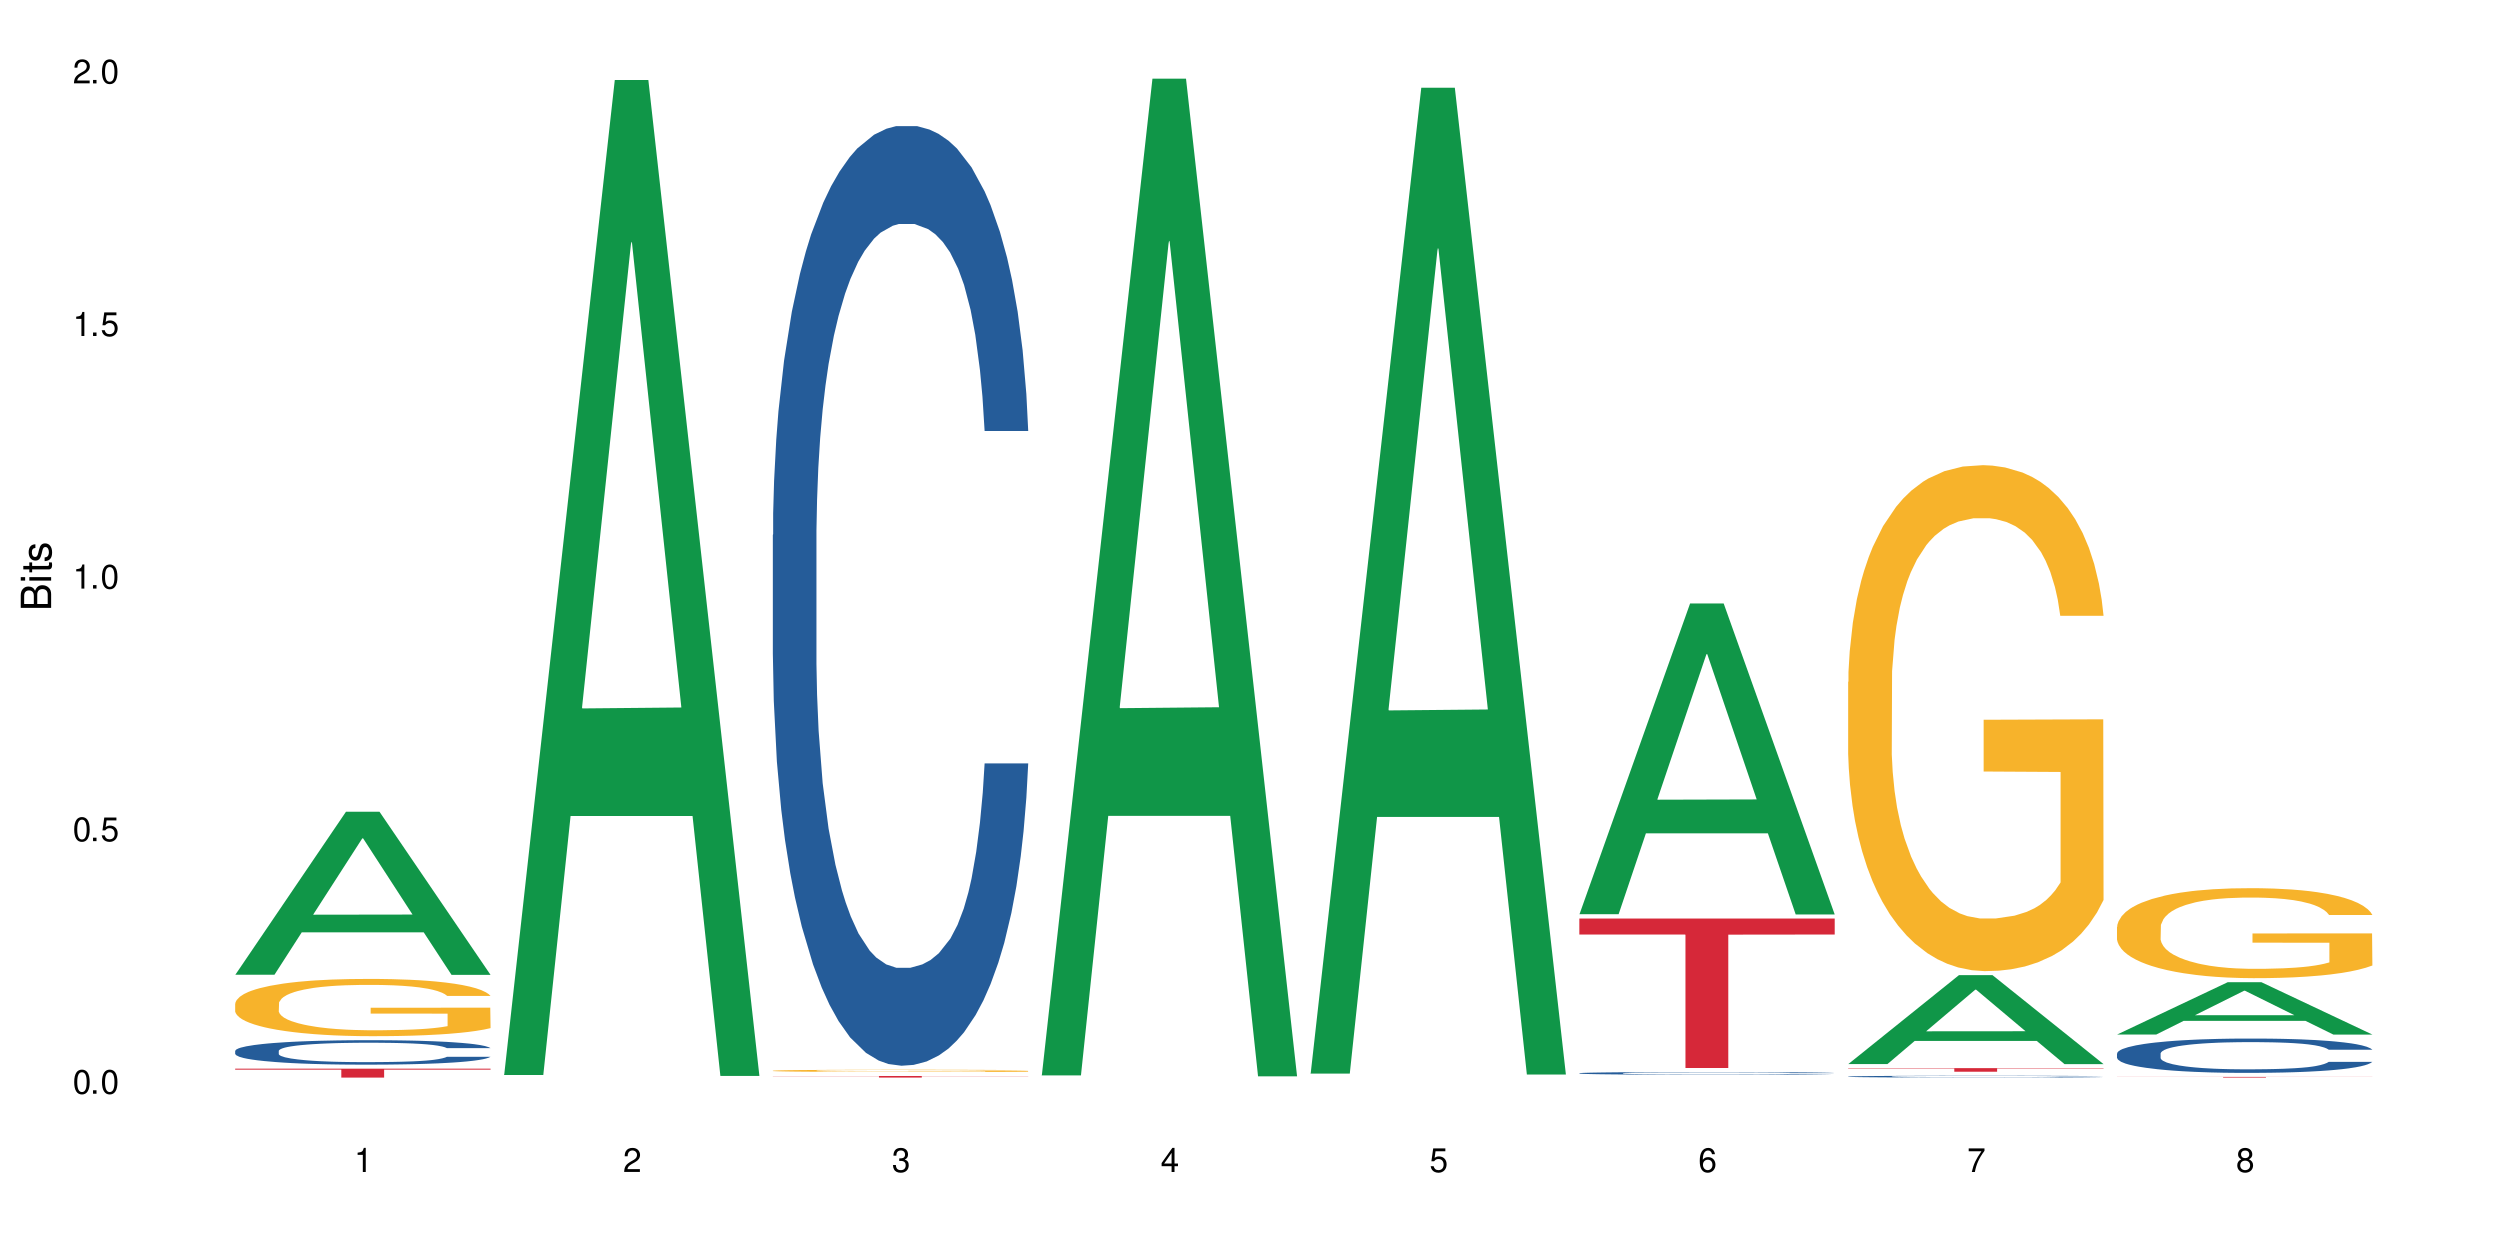 <?xml version="1.0" encoding="UTF-8"?>
<svg xmlns="http://www.w3.org/2000/svg" xmlns:xlink="http://www.w3.org/1999/xlink" width="720" height="360" viewBox="0 0 720 360">
<defs>
<g>
<g id="glyph-0-0">
</g>
<g id="glyph-0-1">
<path d="M 2.641 -6.938 C 2 -6.938 1.422 -6.656 1.078 -6.172 C 0.641 -5.562 0.406 -4.641 0.406 -3.359 C 0.406 -1.016 1.188 0.219 2.641 0.219 C 4.078 0.219 4.859 -1.016 4.859 -3.297 C 4.859 -4.641 4.656 -5.547 4.203 -6.172 C 3.844 -6.656 3.281 -6.938 2.641 -6.938 Z M 2.641 -6.188 C 3.547 -6.188 4 -5.25 4 -3.375 C 4 -1.406 3.562 -0.484 2.625 -0.484 C 1.734 -0.484 1.281 -1.438 1.281 -3.344 C 1.281 -5.25 1.734 -6.188 2.641 -6.188 Z M 2.641 -6.188 "/>
</g>
<g id="glyph-0-2">
<path d="M 1.828 -1 L 0.828 -1 L 0.828 0 L 1.828 0 Z M 1.828 -1 "/>
</g>
<g id="glyph-0-3">
<path d="M 4.562 -6.797 L 1.062 -6.797 L 0.547 -3.094 L 1.328 -3.094 C 1.719 -3.562 2.047 -3.734 2.578 -3.734 C 3.484 -3.734 4.062 -3.109 4.062 -2.094 C 4.062 -1.125 3.484 -0.531 2.578 -0.531 C 1.828 -0.531 1.375 -0.906 1.188 -1.672 L 0.328 -1.672 C 0.453 -1.109 0.547 -0.844 0.75 -0.594 C 1.125 -0.078 1.828 0.219 2.594 0.219 C 3.969 0.219 4.922 -0.781 4.922 -2.219 C 4.922 -3.562 4.031 -4.484 2.719 -4.484 C 2.25 -4.484 1.859 -4.359 1.469 -4.062 L 1.734 -5.969 L 4.562 -5.969 Z M 4.562 -6.797 "/>
</g>
<g id="glyph-0-4">
<path d="M 2.484 -4.938 L 2.484 0 L 3.328 0 L 3.328 -6.938 L 2.766 -6.938 C 2.469 -5.875 2.281 -5.734 0.984 -5.562 L 0.984 -4.938 Z M 2.484 -4.938 "/>
</g>
<g id="glyph-0-5">
<path d="M 4.859 -0.828 L 1.281 -0.828 C 1.359 -1.406 1.672 -1.781 2.5 -2.281 L 3.469 -2.828 C 4.406 -3.344 4.906 -4.062 4.906 -4.906 C 4.906 -5.484 4.672 -6.031 4.266 -6.406 C 3.859 -6.766 3.375 -6.938 2.719 -6.938 C 1.859 -6.938 1.219 -6.625 0.844 -6.031 C 0.609 -5.672 0.5 -5.234 0.484 -4.531 L 1.328 -4.531 C 1.359 -5.016 1.406 -5.281 1.531 -5.516 C 1.75 -5.938 2.188 -6.203 2.703 -6.203 C 3.469 -6.203 4.031 -5.641 4.031 -4.891 C 4.031 -4.344 3.719 -3.859 3.125 -3.516 L 2.234 -3 C 0.812 -2.172 0.406 -1.531 0.328 -0.016 L 4.859 -0.016 Z M 4.859 -0.828 "/>
</g>
<g id="glyph-0-6">
<path d="M 2.125 -3.188 L 2.578 -3.188 C 3.5 -3.188 3.984 -2.766 3.984 -1.922 C 3.984 -1.062 3.469 -0.531 2.594 -0.531 C 1.656 -0.531 1.203 -1 1.156 -2.016 L 0.312 -2.016 C 0.344 -1.453 0.438 -1.094 0.609 -0.781 C 0.953 -0.109 1.625 0.219 2.547 0.219 C 3.953 0.219 4.859 -0.625 4.859 -1.938 C 4.859 -2.828 4.516 -3.297 3.703 -3.594 C 4.344 -3.844 4.656 -4.328 4.656 -5.031 C 4.656 -6.219 3.875 -6.938 2.578 -6.938 C 1.203 -6.938 0.484 -6.172 0.453 -4.703 L 1.297 -4.703 C 1.312 -5.125 1.344 -5.359 1.453 -5.578 C 1.641 -5.969 2.062 -6.203 2.594 -6.203 C 3.344 -6.203 3.797 -5.75 3.797 -5 C 3.797 -4.516 3.609 -4.219 3.25 -4.047 C 3.016 -3.953 2.703 -3.922 2.125 -3.906 Z M 2.125 -3.188 "/>
</g>
<g id="glyph-0-7">
<path d="M 3.141 -1.672 L 3.141 0 L 3.984 0 L 3.984 -1.672 L 4.984 -1.672 L 4.984 -2.438 L 3.984 -2.438 L 3.984 -6.938 L 3.359 -6.938 L 0.266 -2.578 L 0.266 -1.672 Z M 3.141 -2.438 L 1 -2.438 L 3.141 -5.5 Z M 3.141 -2.438 "/>
</g>
<g id="glyph-0-8">
<path d="M 4.781 -5.125 C 4.609 -6.266 3.891 -6.938 2.844 -6.938 C 2.094 -6.938 1.422 -6.578 1.031 -5.953 C 0.594 -5.266 0.406 -4.422 0.406 -3.172 C 0.406 -2 0.578 -1.25 0.984 -0.641 C 1.359 -0.078 1.953 0.219 2.703 0.219 C 3.984 0.219 4.922 -0.75 4.922 -2.094 C 4.922 -3.375 4.062 -4.281 2.844 -4.281 C 2.172 -4.281 1.641 -4.031 1.281 -3.516 C 1.281 -5.234 1.828 -6.188 2.797 -6.188 C 3.391 -6.188 3.797 -5.797 3.938 -5.125 Z M 2.734 -3.531 C 3.547 -3.531 4.062 -2.953 4.062 -2.031 C 4.062 -1.156 3.484 -0.531 2.703 -0.531 C 1.922 -0.531 1.328 -1.188 1.328 -2.078 C 1.328 -2.938 1.906 -3.531 2.734 -3.531 Z M 2.734 -3.531 "/>
</g>
<g id="glyph-0-9">
<path d="M 4.984 -6.797 L 0.438 -6.797 L 0.438 -5.969 L 4.109 -5.969 C 2.5 -3.656 1.828 -2.234 1.328 0 L 2.219 0 C 2.594 -2.172 3.453 -4.047 4.984 -6.094 Z M 4.984 -6.797 "/>
</g>
<g id="glyph-0-10">
<path d="M 3.75 -3.656 C 4.469 -4.094 4.688 -4.438 4.688 -5.078 C 4.688 -6.172 3.844 -6.938 2.641 -6.938 C 1.438 -6.938 0.594 -6.172 0.594 -5.094 C 0.594 -4.438 0.812 -4.094 1.516 -3.656 C 0.734 -3.266 0.359 -2.703 0.359 -1.922 C 0.359 -0.656 1.281 0.219 2.641 0.219 C 3.984 0.219 4.922 -0.656 4.922 -1.922 C 4.922 -2.703 4.531 -3.266 3.75 -3.656 Z M 2.641 -6.188 C 3.359 -6.188 3.812 -5.75 3.812 -5.062 C 3.812 -4.406 3.344 -3.984 2.641 -3.984 C 1.922 -3.984 1.453 -4.406 1.453 -5.078 C 1.453 -5.75 1.922 -6.188 2.641 -6.188 Z M 2.641 -3.266 C 3.484 -3.266 4.062 -2.719 4.062 -1.906 C 4.062 -1.078 3.484 -0.531 2.625 -0.531 C 1.797 -0.531 1.219 -1.094 1.219 -1.906 C 1.219 -2.719 1.781 -3.266 2.641 -3.266 Z M 2.641 -3.266 "/>
</g>
<g id="glyph-1-0">
</g>
<g id="glyph-1-1">
<path d="M 0 -0.953 L 0 -4.891 C 0 -5.719 -0.234 -6.344 -0.734 -6.797 C -1.188 -7.234 -1.812 -7.469 -2.5 -7.469 C -3.547 -7.469 -4.188 -7 -4.625 -5.875 C -4.984 -6.688 -5.625 -7.094 -6.531 -7.094 C -7.172 -7.094 -7.734 -6.859 -8.141 -6.391 C -8.562 -5.922 -8.75 -5.344 -8.75 -4.5 L -8.75 -0.953 Z M -4.984 -2.062 L -7.766 -2.062 L -7.766 -4.219 C -7.766 -4.844 -7.688 -5.203 -7.453 -5.5 C -7.219 -5.812 -6.859 -5.969 -6.375 -5.969 C -5.891 -5.969 -5.531 -5.812 -5.297 -5.5 C -5.062 -5.203 -4.984 -4.844 -4.984 -4.219 Z M -0.984 -2.062 L -4 -2.062 L -4 -4.781 C -4 -5.766 -3.438 -6.359 -2.484 -6.359 C -1.547 -6.359 -0.984 -5.766 -0.984 -4.781 Z M -0.984 -2.062 "/>
</g>
<g id="glyph-1-2">
<path d="M -6.281 -1.797 L -6.281 -0.797 L 0 -0.797 L 0 -1.797 Z M -8.75 -1.797 L -8.75 -0.797 L -7.484 -0.797 L -7.484 -1.797 Z M -8.75 -1.797 "/>
</g>
<g id="glyph-1-3">
<path d="M -6.281 -3.047 L -6.281 -2.016 L -8.016 -2.016 L -8.016 -1.016 L -6.281 -1.016 L -6.281 -0.172 L -5.469 -0.172 L -5.469 -1.016 L -0.719 -1.016 C -0.078 -1.016 0.281 -1.453 0.281 -2.234 C 0.281 -2.5 0.25 -2.719 0.188 -3.047 L -0.641 -3.047 C -0.609 -2.906 -0.594 -2.766 -0.594 -2.562 C -0.594 -2.141 -0.719 -2.016 -1.156 -2.016 L -5.469 -2.016 L -5.469 -3.047 Z M -6.281 -3.047 "/>
</g>
<g id="glyph-1-4">
<path d="M -4.531 -5.25 C -5.766 -5.25 -6.469 -4.422 -6.469 -2.969 C -6.469 -1.516 -5.719 -0.562 -4.547 -0.562 C -3.562 -0.562 -3.094 -1.062 -2.734 -2.562 L -2.516 -3.484 C -2.344 -4.188 -2.094 -4.469 -1.641 -4.469 C -1.047 -4.469 -0.641 -3.875 -0.641 -3 C -0.641 -2.453 -0.797 -2 -1.062 -1.75 C -1.25 -1.594 -1.422 -1.531 -1.875 -1.469 L -1.875 -0.406 C -0.422 -0.453 0.281 -1.266 0.281 -2.922 C 0.281 -4.5 -0.5 -5.516 -1.719 -5.516 C -2.656 -5.516 -3.172 -4.984 -3.469 -3.734 L -3.703 -2.766 C -3.891 -1.953 -4.156 -1.609 -4.594 -1.609 C -5.188 -1.609 -5.547 -2.125 -5.547 -2.938 C -5.547 -3.75 -5.203 -4.172 -4.531 -4.203 Z M -4.531 -5.25 "/>
</g>
</g>
</defs>
<rect x="-72" y="-36" width="864" height="432" fill="rgb(100%, 100%, 100%)" fill-opacity="1"/>
<path fill-rule="nonzero" fill="rgb(6.275%, 58.824%, 28.235%)" fill-opacity="1" d="M 67.73 280.727 L 67.809 280.684 L 99.637 233.789 L 109.301 233.789 L 141.281 280.77 L 130.047 280.77 L 122.031 268.508 L 86.906 268.508 L 79.047 280.727 L 67.73 280.727 L 90.285 263.434 L 118.809 263.391 L 104.586 241.465 L 104.43 241.422 L 104.27 241.555 L 90.207 263.391 L 90.285 263.434 Z M 67.73 280.727 "/>
<path fill-rule="nonzero" fill="rgb(14.51%, 36.078%, 60%)" fill-opacity="1" d="M 67.73 302.645 L 67.82 302.637 L 67.82 302.484 L 68.09 302.238 L 68.719 301.93 L 69.344 301.715 L 70.961 301.336 L 73.203 300.969 L 75.535 300.688 L 77.238 300.52 L 78.766 300.391 L 82.262 300.152 L 84.504 300.031 L 86.926 299.918 L 89.887 299.809 L 92.039 299.746 L 96.883 299.645 L 100.469 299.598 L 103.25 299.578 L 109.262 299.578 L 112.848 299.605 L 115.449 299.637 L 118.32 299.688 L 120.742 299.746 L 124.957 299.887 L 128.727 300.066 L 130.43 300.172 L 133.121 300.371 L 135.184 300.562 L 136.617 300.73 L 138.234 300.969 L 139.668 301.258 L 140.746 301.59 L 141.281 301.863 L 128.727 301.863 L 128.098 301.605 L 127.379 301.406 L 126.035 301.145 L 124.688 300.957 L 122.805 300.77 L 121.102 300.648 L 118.77 300.523 L 116.707 300.449 L 114.555 300.391 L 112.488 300.352 L 108.543 300.312 L 103.969 300.312 L 102.266 300.324 L 98.766 300.379 L 96.883 300.422 L 94.191 300.512 L 92.309 300.598 L 90.066 300.727 L 88.539 300.836 L 86.656 301 L 85.312 301.148 L 83.785 301.363 L 82.891 301.523 L 82.082 301.703 L 81.363 301.918 L 80.828 302.141 L 80.469 302.379 L 80.289 302.613 L 80.289 303.609 L 80.469 303.844 L 80.918 304.113 L 82.082 304.504 L 83.785 304.848 L 85.762 305.117 L 87.645 305.309 L 88.719 305.402 L 90.156 305.504 L 92.398 305.633 L 95.629 305.762 L 97.512 305.812 L 100.383 305.863 L 103.34 305.891 L 107.289 305.891 L 110.785 305.863 L 113.117 305.832 L 115.539 305.781 L 118.859 305.672 L 120.922 305.566 L 122.715 305.445 L 124.062 305.324 L 124.957 305.219 L 126.305 305.02 L 127.379 304.801 L 128.188 304.578 L 128.727 304.355 L 141.281 304.355 L 140.746 304.613 L 139.938 304.867 L 139.129 305.055 L 137.875 305.277 L 136.441 305.477 L 134.375 305.703 L 132.672 305.852 L 130.43 306.012 L 128.367 306.133 L 126.125 306.246 L 122.805 306.371 L 120.652 306.438 L 118.32 306.496 L 115.539 306.547 L 112.043 306.594 L 108.273 306.617 L 104.777 306.625 L 101.008 306.609 L 98.227 306.586 L 94.551 306.527 L 89.977 306.41 L 86.656 306.289 L 84.055 306.168 L 81.812 306.039 L 79.301 305.863 L 76.074 305.582 L 74.098 305.363 L 72.754 305.18 L 71.23 304.93 L 70.152 304.703 L 68.898 304.344 L 68 303.887 L 67.73 303.531 Z M 67.73 302.645 "/>
<path fill-rule="nonzero" fill="rgb(96.863%, 70.196%, 16.863%)" fill-opacity="1" d="M 67.73 288.992 L 67.82 288.977 L 67.82 288.676 L 68.18 287.996 L 69.078 287.062 L 70.242 286.297 L 71.5 285.691 L 72.305 285.375 L 73.652 284.926 L 74.816 284.594 L 77.777 283.914 L 81.543 283.281 L 83.609 283.012 L 85.941 282.754 L 89.258 282.469 L 90.785 282.363 L 95.449 282.121 L 100.738 281.973 L 106.57 281.926 L 109.262 281.941 L 112.938 282 L 117.961 282.168 L 120.832 282.316 L 123.074 282.469 L 125.406 282.664 L 128.277 282.965 L 130.969 283.328 L 133.121 283.688 L 135.273 284.141 L 137.066 284.621 L 138.594 285.148 L 139.938 285.781 L 140.746 286.309 L 141.281 286.836 L 128.816 286.836 L 128.098 286.309 L 127.289 285.902 L 125.945 285.406 L 124.598 285.043 L 123.254 284.758 L 120.742 284.367 L 118.59 284.125 L 115.898 283.914 L 113.297 283.777 L 110.336 283.688 L 108.543 283.66 L 103.789 283.66 L 99.484 283.766 L 96.973 283.883 L 95.18 284.004 L 92.668 284.23 L 91.141 284.41 L 90.246 284.531 L 87.555 285 L 85.762 285.422 L 84.773 285.707 L 83.52 286.16 L 82.621 286.566 L 81.633 287.168 L 81.098 287.621 L 80.379 288.645 L 80.289 291.355 L 80.559 291.93 L 81.098 292.547 L 81.812 293.09 L 82.891 293.664 L 83.965 294.098 L 85.852 294.688 L 87.465 295.078 L 88.719 295.336 L 91.141 295.742 L 92.129 295.879 L 94.461 296.148 L 96.883 296.359 L 99.844 296.539 L 102.086 296.629 L 105.672 296.707 L 110.246 296.707 L 115.629 296.617 L 119.039 296.496 L 121.371 296.375 L 122.895 296.27 L 124.777 296.102 L 126.125 295.953 L 127.379 295.785 L 128.906 295.531 L 128.906 291.93 L 106.75 291.914 L 106.75 290.227 L 141.195 290.211 L 141.281 296.102 L 139.398 296.512 L 137.066 296.902 L 134.824 297.203 L 132.492 297.457 L 129.176 297.746 L 126.484 297.926 L 122.355 298.137 L 118.59 298.273 L 114.645 298.363 L 111.145 298.406 L 107.02 298.422 L 103.34 298.395 L 99.395 298.301 L 96.254 298.184 L 93.383 298.031 L 90.516 297.836 L 86.926 297.52 L 84.594 297.262 L 82.172 296.945 L 79.75 296.57 L 77.598 296.164 L 76.164 295.848 L 74.727 295.484 L 73.203 295.035 L 71.766 294.52 L 70.691 294.055 L 69.703 293.527 L 68.988 293.031 L 68.27 292.352 L 67.91 291.809 L 67.73 291.344 Z M 67.73 288.992 "/>
<path fill-rule="nonzero" fill="rgb(83.922%, 15.686%, 22.353%)" fill-opacity="1" d="M 67.73 307.781 L 141.281 307.781 L 141.281 308.055 L 110.629 308.055 L 110.629 310.34 L 98.297 310.34 L 98.297 308.059 L 98.117 308.055 L 67.73 308.055 Z M 67.73 307.781 "/>
<path fill-rule="nonzero" fill="rgb(6.275%, 58.824%, 28.235%)" fill-opacity="1" d="M 145.156 309.605 L 145.234 309.34 L 177.059 23.035 L 186.723 23.035 L 218.707 309.875 L 207.469 309.875 L 199.453 235.004 L 164.328 235.004 L 156.469 309.605 L 145.156 309.605 L 167.707 204.027 L 196.23 203.758 L 182.008 69.902 L 181.852 69.633 L 181.695 70.438 L 167.629 203.758 L 167.707 204.027 Z M 145.156 309.605 "/>
<path fill-rule="nonzero" fill="rgb(14.51%, 36.078%, 60%)" fill-opacity="1" d="M 222.578 154.066 L 222.668 153.816 L 222.668 147.883 L 222.938 138.48 L 223.562 126.609 L 224.191 118.445 L 225.809 103.852 L 228.051 89.75 L 230.383 78.867 L 232.086 72.438 L 233.609 67.488 L 237.109 58.336 L 239.352 53.637 L 241.773 49.434 L 244.734 45.227 L 246.887 42.754 L 251.73 38.797 L 255.316 37.062 L 258.098 36.32 L 264.109 36.32 L 267.695 37.312 L 270.297 38.547 L 273.168 40.527 L 275.59 42.754 L 279.805 48.195 L 283.57 55.121 L 285.277 59.078 L 287.969 66.746 L 290.031 74.168 L 291.465 80.598 L 293.082 89.75 L 294.516 100.883 L 295.59 113.5 L 296.129 124.133 L 283.57 124.133 L 282.945 114.238 L 282.227 106.57 L 280.883 96.43 L 279.535 89.258 L 277.652 82.082 L 275.949 77.383 L 273.617 72.684 L 271.551 69.715 L 269.398 67.488 L 267.336 66.004 L 263.391 64.52 L 258.816 64.52 L 257.109 65.016 L 253.613 66.996 L 251.73 68.727 L 249.039 72.188 L 247.156 75.406 L 244.914 80.352 L 243.387 84.559 L 241.504 90.988 L 240.16 96.676 L 238.633 104.84 L 237.738 111.023 L 236.93 117.949 L 236.211 126.113 L 235.672 134.77 L 235.316 143.922 L 235.137 152.828 L 235.137 191.168 L 235.316 200.074 L 235.762 210.461 L 236.93 225.551 L 238.633 238.66 L 240.605 249.051 L 242.492 256.473 L 243.566 259.934 L 245.004 263.891 L 247.246 268.84 L 250.473 273.785 L 252.355 275.766 L 255.227 277.746 L 258.188 278.734 L 262.133 278.734 L 265.633 277.746 L 267.965 276.508 L 270.387 274.527 L 273.707 270.324 L 275.77 266.367 L 277.562 261.668 L 278.906 256.965 L 279.805 253.008 L 281.148 245.34 L 282.227 236.93 L 283.035 228.273 L 283.57 219.863 L 296.129 219.863 L 295.59 229.758 L 294.785 239.402 L 293.977 246.578 L 292.723 255.234 L 291.285 262.902 L 289.223 271.562 L 287.52 277.25 L 285.277 283.434 L 283.215 288.133 L 280.973 292.34 L 277.652 297.285 L 275.5 299.758 L 273.168 301.984 L 270.387 303.965 L 266.887 305.695 L 263.121 306.688 L 259.621 306.934 L 255.855 306.438 L 253.074 305.449 L 249.398 303.223 L 244.824 298.77 L 241.504 294.07 L 238.902 289.371 L 236.66 284.422 L 234.148 277.746 L 230.918 266.859 L 228.945 258.449 L 227.602 251.523 L 226.074 241.879 L 225 233.219 L 223.742 219.367 L 222.848 201.805 L 222.578 188.199 Z M 222.578 154.066 "/>
<path fill-rule="nonzero" fill="rgb(96.863%, 70.196%, 16.863%)" fill-opacity="1" d="M 222.578 308.363 L 222.668 308.363 L 222.668 308.352 L 223.027 308.324 L 223.922 308.289 L 225.09 308.258 L 226.344 308.234 L 227.152 308.223 L 228.496 308.207 L 229.664 308.191 L 232.625 308.168 L 236.391 308.141 L 238.453 308.129 L 240.785 308.121 L 244.105 308.109 L 245.629 308.105 L 250.293 308.098 L 255.586 308.09 L 267.785 308.09 L 272.809 308.098 L 275.68 308.105 L 277.922 308.109 L 280.254 308.117 L 283.125 308.129 L 285.816 308.145 L 287.969 308.156 L 290.121 308.176 L 291.914 308.195 L 293.438 308.215 L 294.785 308.238 L 295.59 308.262 L 296.129 308.281 L 283.66 308.281 L 282.945 308.262 L 282.137 308.242 L 280.793 308.223 L 279.445 308.211 L 278.102 308.199 L 275.59 308.184 L 273.438 308.176 L 270.746 308.168 L 268.145 308.16 L 265.184 308.156 L 258.637 308.156 L 254.332 308.16 L 251.82 308.164 L 250.023 308.168 L 247.512 308.18 L 245.988 308.188 L 245.094 308.191 L 242.402 308.207 L 240.605 308.227 L 239.621 308.238 L 238.363 308.254 L 237.469 308.27 L 236.48 308.293 L 235.941 308.312 L 235.227 308.352 L 235.137 308.457 L 235.406 308.48 L 235.941 308.504 L 236.66 308.527 L 237.738 308.547 L 238.812 308.566 L 240.695 308.59 L 242.312 308.602 L 243.566 308.613 L 245.988 308.629 L 246.977 308.633 L 249.309 308.645 L 251.73 308.652 L 254.691 308.66 L 256.934 308.664 L 260.52 308.668 L 265.094 308.668 L 270.477 308.664 L 273.887 308.66 L 276.219 308.652 L 277.742 308.648 L 279.625 308.645 L 280.973 308.637 L 282.227 308.633 L 283.75 308.621 L 283.75 308.48 L 261.598 308.48 L 261.598 308.414 L 296.039 308.414 L 296.129 308.645 L 294.246 308.66 L 291.914 308.676 L 289.672 308.688 L 287.34 308.695 L 284.02 308.707 L 281.328 308.715 L 277.203 308.723 L 273.438 308.727 L 269.488 308.73 L 265.992 308.734 L 258.188 308.734 L 254.242 308.73 L 251.102 308.727 L 245.359 308.711 L 241.773 308.699 L 239.441 308.688 L 237.02 308.676 L 234.598 308.66 L 232.445 308.645 L 231.008 308.633 L 229.574 308.621 L 228.051 308.602 L 226.613 308.582 L 225.539 308.562 L 224.551 308.543 L 223.832 308.523 L 223.117 308.496 L 222.758 308.477 L 222.578 308.457 Z M 222.578 308.363 "/>
<path fill-rule="nonzero" fill="rgb(83.922%, 15.686%, 22.353%)" fill-opacity="1" d="M 222.578 309.891 L 296.129 309.891 L 296.129 309.938 L 265.477 309.938 L 265.477 310.34 L 253.141 310.34 L 253.141 309.938 L 222.578 309.938 Z M 222.578 309.891 "/>
<path fill-rule="nonzero" fill="rgb(6.275%, 58.824%, 28.235%)" fill-opacity="1" d="M 300 309.711 L 300.078 309.441 L 331.906 22.652 L 341.57 22.652 L 373.555 309.98 L 362.316 309.98 L 354.301 234.977 L 319.176 234.977 L 311.316 309.711 L 300 309.711 L 322.555 203.953 L 351.078 203.684 L 336.855 69.598 L 336.699 69.328 L 336.543 70.137 L 322.477 203.684 L 322.555 203.953 Z M 300 309.711 "/>
<path fill-rule="nonzero" fill="rgb(6.275%, 58.824%, 28.235%)" fill-opacity="1" d="M 377.426 309.203 L 377.504 308.938 L 409.328 25.27 L 418.992 25.27 L 450.977 309.473 L 439.738 309.473 L 431.723 235.285 L 396.598 235.285 L 388.738 309.203 L 377.426 309.203 L 399.977 204.598 L 428.504 204.332 L 414.277 71.703 L 414.121 71.438 L 413.965 72.238 L 399.898 204.332 L 399.977 204.598 Z M 377.426 309.203 "/>
<path fill-rule="nonzero" fill="rgb(6.275%, 58.824%, 28.235%)" fill-opacity="1" d="M 454.848 263.293 L 454.926 263.207 L 486.75 173.789 L 496.418 173.789 L 528.398 263.375 L 517.164 263.375 L 509.148 239.992 L 474.023 239.992 L 466.164 263.293 L 454.848 263.293 L 477.402 230.316 L 505.926 230.234 L 491.703 188.426 L 491.547 188.34 L 491.387 188.594 L 477.32 230.234 L 477.402 230.316 Z M 454.848 263.293 "/>
<path fill-rule="nonzero" fill="rgb(14.51%, 36.078%, 60%)" fill-opacity="1" d="M 454.848 309.078 L 454.938 309.078 L 454.938 309.062 L 455.207 309.031 L 455.836 309 L 456.461 308.973 L 458.078 308.93 L 460.32 308.891 L 462.652 308.859 L 464.355 308.84 L 465.879 308.824 L 469.379 308.797 L 471.621 308.785 L 474.043 308.77 L 477.004 308.758 L 479.156 308.75 L 484 308.738 L 487.586 308.734 L 499.965 308.734 L 502.566 308.738 L 505.438 308.746 L 507.859 308.75 L 512.074 308.77 L 515.844 308.789 L 517.547 308.801 L 520.238 308.82 L 522.301 308.844 L 523.734 308.863 L 525.352 308.891 L 526.785 308.922 L 527.863 308.961 L 528.398 308.992 L 515.844 308.992 L 515.215 308.961 L 514.496 308.938 L 513.152 308.91 L 511.805 308.887 L 509.922 308.867 L 508.219 308.852 L 505.887 308.84 L 503.824 308.832 L 501.672 308.824 L 499.605 308.82 L 495.66 308.816 L 489.383 308.816 L 485.883 308.824 L 484 308.828 L 481.309 308.84 L 479.426 308.848 L 477.184 308.863 L 475.656 308.875 L 473.773 308.895 L 472.43 308.91 L 470.902 308.934 L 470.008 308.953 L 469.199 308.973 L 468.48 308.996 L 467.945 309.023 L 467.586 309.051 L 467.406 309.074 L 467.406 309.188 L 467.586 309.215 L 468.035 309.246 L 469.199 309.289 L 470.902 309.328 L 472.879 309.359 L 474.762 309.379 L 475.836 309.391 L 477.273 309.402 L 479.516 309.418 L 482.742 309.43 L 484.629 309.438 L 487.496 309.441 L 490.457 309.445 L 494.406 309.445 L 497.902 309.441 L 500.234 309.438 L 502.656 309.434 L 505.977 309.422 L 508.039 309.41 L 509.832 309.395 L 511.18 309.383 L 512.074 309.371 L 513.422 309.348 L 514.496 309.324 L 515.305 309.297 L 515.844 309.273 L 528.398 309.273 L 527.863 309.301 L 527.055 309.328 L 526.246 309.352 L 524.992 309.375 L 523.555 309.398 L 521.492 309.426 L 519.789 309.441 L 517.547 309.461 L 515.484 309.473 L 513.242 309.484 L 509.922 309.5 L 507.77 309.508 L 505.438 309.512 L 502.656 309.52 L 499.16 309.523 L 495.391 309.527 L 488.125 309.527 L 485.344 309.523 L 481.668 309.516 L 477.094 309.504 L 473.773 309.492 L 471.172 309.477 L 468.93 309.461 L 466.418 309.441 L 463.191 309.41 L 461.215 309.387 L 459.871 309.367 L 458.348 309.336 L 457.27 309.312 L 456.016 309.27 L 455.117 309.219 L 454.848 309.18 Z M 454.848 309.078 "/>
<path fill-rule="nonzero" fill="rgb(83.922%, 15.686%, 22.353%)" fill-opacity="1" d="M 454.848 264.531 L 528.398 264.531 L 528.398 269.141 L 497.746 269.18 L 497.746 307.578 L 485.414 307.578 L 485.414 269.219 L 485.234 269.141 L 454.848 269.141 Z M 454.848 264.531 "/>
<path fill-rule="nonzero" fill="rgb(6.275%, 58.824%, 28.235%)" fill-opacity="1" d="M 532.27 306.449 L 532.352 306.426 L 564.176 280.844 L 573.84 280.844 L 605.824 306.473 L 594.586 306.473 L 586.57 299.781 L 551.445 299.781 L 543.586 306.449 L 532.27 306.449 L 554.824 297.016 L 583.348 296.992 L 569.125 285.031 L 568.969 285.004 L 568.812 285.078 L 554.746 296.992 L 554.824 297.016 Z M 532.27 306.449 "/>
<path fill-rule="nonzero" fill="rgb(14.51%, 36.078%, 60%)" fill-opacity="1" d="M 532.27 310.043 L 532.359 310.043 L 532.359 310.031 L 532.629 310.012 L 533.258 309.988 L 533.887 309.973 L 535.5 309.945 L 537.742 309.918 L 540.074 309.895 L 541.777 309.883 L 543.305 309.875 L 546.801 309.855 L 549.043 309.848 L 551.465 309.84 L 554.426 309.828 L 556.578 309.824 L 561.422 309.816 L 565.012 309.812 L 577.391 309.812 L 579.992 309.816 L 582.859 309.82 L 585.281 309.824 L 589.5 309.836 L 593.266 309.848 L 594.969 309.855 L 597.66 309.871 L 599.723 309.887 L 601.16 309.898 L 602.773 309.918 L 604.207 309.938 L 605.285 309.965 L 605.824 309.984 L 593.266 309.984 L 592.637 309.965 L 591.922 309.949 L 590.574 309.93 L 589.23 309.914 L 587.344 309.902 L 585.641 309.891 L 583.309 309.883 L 581.246 309.879 L 579.094 309.875 L 577.031 309.871 L 573.082 309.867 L 566.805 309.867 L 563.305 309.871 L 561.422 309.875 L 558.73 309.883 L 556.848 309.887 L 554.605 309.898 L 553.082 309.906 L 551.199 309.918 L 549.852 309.93 L 548.328 309.945 L 547.43 309.957 L 546.621 309.973 L 545.906 309.988 L 545.367 310.004 L 545.008 310.023 L 544.828 310.039 L 544.828 310.113 L 545.008 310.133 L 545.457 310.152 L 546.621 310.184 L 548.328 310.207 L 550.301 310.227 L 552.184 310.242 L 553.262 310.25 L 554.695 310.258 L 556.938 310.266 L 560.168 310.277 L 562.051 310.281 L 564.922 310.285 L 575.324 310.285 L 577.656 310.281 L 580.078 310.277 L 583.398 310.27 L 585.461 310.262 L 587.254 310.254 L 589.5 310.234 L 590.844 310.219 L 591.922 310.203 L 592.727 310.188 L 593.266 310.172 L 605.824 310.172 L 605.285 310.191 L 604.477 310.211 L 603.672 310.223 L 602.414 310.238 L 600.98 310.254 L 598.918 310.273 L 597.211 310.281 L 594.969 310.297 L 592.906 310.305 L 590.664 310.312 L 587.344 310.32 L 585.191 310.328 L 582.859 310.332 L 580.078 310.336 L 576.582 310.34 L 562.77 310.34 L 559.09 310.332 L 554.516 310.324 L 551.199 310.316 L 548.598 310.305 L 546.355 310.297 L 543.844 310.285 L 540.613 310.262 L 538.641 310.246 L 537.293 310.234 L 535.77 310.215 L 534.691 310.195 L 533.438 310.168 L 532.539 310.137 L 532.27 310.109 Z M 532.27 310.043 "/>
<path fill-rule="nonzero" fill="rgb(96.863%, 70.196%, 16.863%)" fill-opacity="1" d="M 532.27 196.379 L 532.359 196.246 L 532.359 193.586 L 532.719 187.594 L 533.617 179.344 L 534.781 172.559 L 536.039 167.234 L 536.844 164.441 L 538.191 160.449 L 539.355 157.52 L 542.316 151.531 L 546.086 145.941 L 548.148 143.547 L 550.48 141.285 L 553.797 138.754 L 555.324 137.824 L 559.988 135.695 L 565.281 134.363 L 571.109 133.965 L 573.801 134.098 L 577.48 134.629 L 582.5 136.094 L 585.371 137.426 L 587.613 138.754 L 589.945 140.484 L 592.816 143.148 L 595.508 146.34 L 597.66 149.535 L 599.812 153.527 L 601.609 157.785 L 603.133 162.445 L 604.477 168.031 L 605.285 172.691 L 605.824 177.348 L 593.355 177.348 L 592.637 172.691 L 591.832 169.098 L 590.484 164.707 L 589.141 161.512 L 587.793 158.984 L 585.281 155.523 L 583.129 153.395 L 580.438 151.531 L 577.836 150.332 L 574.879 149.535 L 573.082 149.27 L 568.328 149.27 L 564.023 150.199 L 561.512 151.266 L 559.719 152.328 L 557.207 154.324 L 555.684 155.922 L 554.785 156.988 L 552.094 161.113 L 550.301 164.84 L 549.312 167.367 L 548.059 171.359 L 547.16 174.953 L 546.176 180.277 L 545.637 184.27 L 544.918 193.316 L 544.828 217.273 L 545.098 222.328 L 545.637 227.785 L 546.355 232.578 L 547.43 237.633 L 548.508 241.492 L 550.391 246.684 L 552.004 250.145 L 553.262 252.406 L 555.684 256 L 556.668 257.195 L 559 259.59 L 561.422 261.453 L 564.383 263.051 L 566.625 263.852 L 570.215 264.516 L 574.789 264.516 L 580.168 263.719 L 583.578 262.652 L 585.91 261.586 L 587.434 260.656 L 589.32 259.191 L 590.664 257.863 L 591.922 256.398 L 593.445 254.137 L 593.445 222.328 L 571.289 222.195 L 571.289 207.293 L 605.734 207.16 L 605.824 259.191 L 603.941 262.785 L 601.609 266.246 L 599.363 268.906 L 597.031 271.168 L 593.715 273.699 L 591.023 275.297 L 586.898 277.156 L 583.129 278.355 L 579.184 279.156 L 575.684 279.555 L 571.559 279.688 L 567.883 279.422 L 563.934 278.621 L 560.797 277.559 L 557.926 276.227 L 555.055 274.496 L 551.465 271.703 L 549.133 269.441 L 546.711 266.645 L 544.289 263.316 L 542.137 259.727 L 540.703 256.93 L 539.266 253.734 L 537.742 249.742 L 536.309 245.219 L 535.23 241.094 L 534.246 236.438 L 533.527 232.043 L 532.809 226.055 L 532.449 221.266 L 532.27 217.141 Z M 532.27 196.379 "/>
<path fill-rule="nonzero" fill="rgb(83.922%, 15.686%, 22.353%)" fill-opacity="1" d="M 532.27 307.629 L 605.824 307.629 L 605.824 307.738 L 575.168 307.738 L 575.168 308.656 L 562.836 308.656 L 562.836 307.742 L 562.656 307.738 L 532.27 307.738 Z M 532.27 307.629 "/>
<path fill-rule="nonzero" fill="rgb(6.275%, 58.824%, 28.235%)" fill-opacity="1" d="M 609.695 297.941 L 609.773 297.926 L 641.598 282.867 L 651.266 282.867 L 683.246 297.957 L 672.008 297.957 L 663.996 294.016 L 628.867 294.016 L 621.012 297.941 L 609.695 297.941 L 632.246 292.387 L 660.773 292.375 L 646.551 285.332 L 646.391 285.32 L 646.234 285.363 L 632.168 292.375 L 632.246 292.387 Z M 609.695 297.941 "/>
<path fill-rule="nonzero" fill="rgb(14.51%, 36.078%, 60%)" fill-opacity="1" d="M 609.695 303.41 L 609.785 303.402 L 609.785 303.184 L 610.055 302.84 L 610.68 302.406 L 611.309 302.109 L 612.922 301.578 L 615.164 301.062 L 617.5 300.664 L 619.203 300.43 L 620.727 300.25 L 624.227 299.914 L 626.469 299.742 L 628.891 299.59 L 631.852 299.438 L 634.004 299.344 L 638.848 299.203 L 642.434 299.137 L 645.215 299.109 L 651.223 299.109 L 654.812 299.148 L 657.414 299.191 L 660.285 299.266 L 662.707 299.344 L 666.922 299.543 L 670.688 299.797 L 672.395 299.941 L 675.086 300.223 L 677.148 300.492 L 678.582 300.727 L 680.195 301.062 L 681.633 301.469 L 682.707 301.93 L 683.246 302.316 L 670.688 302.316 L 670.062 301.957 L 669.344 301.676 L 667.996 301.305 L 666.652 301.043 L 664.77 300.781 L 663.066 300.609 L 660.734 300.438 L 658.668 300.328 L 656.516 300.25 L 654.453 300.195 L 650.508 300.141 L 645.934 300.141 L 644.227 300.16 L 640.73 300.23 L 638.848 300.293 L 636.156 300.422 L 634.273 300.539 L 632.027 300.719 L 630.504 300.871 L 628.621 301.105 L 627.273 301.312 L 625.75 301.613 L 624.852 301.84 L 624.047 302.09 L 623.328 302.391 L 622.789 302.707 L 622.43 303.039 L 622.254 303.363 L 622.254 304.766 L 622.43 305.09 L 622.879 305.469 L 624.047 306.02 L 625.75 306.5 L 627.723 306.879 L 629.605 307.148 L 630.684 307.273 L 632.117 307.418 L 634.363 307.602 L 637.59 307.781 L 639.473 307.852 L 642.344 307.926 L 645.305 307.961 L 649.25 307.961 L 652.75 307.926 L 655.082 307.879 L 657.504 307.809 L 660.82 307.652 L 662.887 307.508 L 664.68 307.34 L 666.023 307.168 L 666.922 307.023 L 668.266 306.742 L 669.344 306.434 L 670.152 306.117 L 670.688 305.812 L 683.246 305.812 L 682.707 306.172 L 681.902 306.523 L 681.094 306.789 L 679.84 307.102 L 678.402 307.383 L 676.34 307.699 L 674.637 307.906 L 672.395 308.133 L 670.332 308.305 L 668.086 308.457 L 664.77 308.637 L 662.617 308.73 L 660.285 308.809 L 657.504 308.883 L 654.004 308.945 L 650.238 308.98 L 646.738 308.992 L 642.973 308.973 L 640.191 308.938 L 636.516 308.855 L 631.941 308.691 L 628.621 308.52 L 626.02 308.348 L 623.777 308.168 L 621.266 307.926 L 618.035 307.527 L 616.062 307.219 L 614.719 306.969 L 613.191 306.617 L 612.117 306.301 L 610.859 305.793 L 609.965 305.152 L 609.695 304.656 Z M 609.695 303.41 "/>
<path fill-rule="nonzero" fill="rgb(96.863%, 70.196%, 16.863%)" fill-opacity="1" d="M 609.695 266.895 L 609.785 266.871 L 609.785 266.398 L 610.145 265.332 L 611.039 263.863 L 612.207 262.656 L 613.461 261.711 L 614.27 261.215 L 615.613 260.504 L 616.781 259.984 L 619.742 258.918 L 623.508 257.922 L 625.57 257.496 L 627.902 257.094 L 631.223 256.645 L 632.746 256.48 L 637.41 256.102 L 642.703 255.863 L 648.535 255.793 L 651.223 255.816 L 654.902 255.91 L 659.926 256.172 L 662.797 256.41 L 665.039 256.645 L 667.371 256.953 L 670.242 257.426 L 672.93 257.996 L 675.086 258.562 L 677.238 259.273 L 679.031 260.031 L 680.555 260.859 L 681.902 261.852 L 682.707 262.68 L 683.246 263.512 L 670.777 263.512 L 670.062 262.68 L 669.254 262.043 L 667.91 261.262 L 666.562 260.691 L 665.219 260.242 L 662.707 259.629 L 660.555 259.25 L 657.863 258.918 L 655.262 258.703 L 652.301 258.562 L 650.508 258.516 L 645.754 258.516 L 641.449 258.68 L 638.938 258.871 L 637.141 259.059 L 634.629 259.414 L 633.105 259.699 L 632.207 259.887 L 629.52 260.621 L 627.723 261.285 L 626.738 261.734 L 625.48 262.445 L 624.586 263.082 L 623.598 264.031 L 623.059 264.742 L 622.344 266.352 L 622.254 270.609 L 622.52 271.512 L 623.059 272.48 L 623.777 273.332 L 624.852 274.234 L 625.93 274.918 L 627.812 275.844 L 629.43 276.457 L 630.684 276.859 L 633.105 277.5 L 634.094 277.711 L 636.426 278.141 L 638.848 278.469 L 641.805 278.754 L 644.047 278.895 L 647.637 279.016 L 652.211 279.016 L 657.594 278.871 L 661 278.684 L 663.332 278.492 L 664.859 278.328 L 666.742 278.066 L 668.086 277.832 L 669.344 277.57 L 670.867 277.168 L 670.867 271.512 L 648.715 271.488 L 648.715 268.836 L 683.156 268.812 L 683.246 278.066 L 681.363 278.707 L 679.031 279.324 L 676.789 279.797 L 674.457 280.199 L 671.137 280.648 L 668.445 280.934 L 664.32 281.262 L 660.555 281.477 L 656.605 281.617 L 653.109 281.691 L 648.98 281.715 L 645.305 281.664 L 641.359 281.523 L 638.219 281.336 L 635.348 281.098 L 632.477 280.789 L 628.891 280.293 L 626.559 279.891 L 624.137 279.395 L 621.715 278.801 L 619.562 278.164 L 618.125 277.664 L 616.691 277.098 L 615.164 276.387 L 613.73 275.582 L 612.656 274.848 L 611.668 274.02 L 610.949 273.238 L 610.234 272.172 L 609.875 271.32 L 609.695 270.586 Z M 609.695 266.895 "/>
<path fill-rule="nonzero" fill="rgb(83.922%, 15.686%, 22.353%)" fill-opacity="1" d="M 609.695 310.145 L 683.246 310.145 L 683.246 310.168 L 652.594 310.168 L 652.594 310.34 L 640.258 310.34 L 640.258 310.168 L 609.695 310.168 Z M 609.695 310.145 "/>
<g fill="rgb(0%, 0%, 0%)" fill-opacity="1">
<use xlink:href="#glyph-0-1" x="20.965" y="314.993"/>
<use xlink:href="#glyph-0-2" x="25.965" y="314.993"/>
<use xlink:href="#glyph-0-1" x="28.965" y="314.993"/>
</g>
<g fill="rgb(0%, 0%, 0%)" fill-opacity="1">
<use xlink:href="#glyph-0-1" x="20.965" y="242.251"/>
<use xlink:href="#glyph-0-2" x="25.965" y="242.251"/>
<use xlink:href="#glyph-0-3" x="28.965" y="242.251"/>
</g>
<g fill="rgb(0%, 0%, 0%)" fill-opacity="1">
<use xlink:href="#glyph-0-4" x="20.965" y="169.509"/>
<use xlink:href="#glyph-0-2" x="25.965" y="169.509"/>
<use xlink:href="#glyph-0-1" x="28.965" y="169.509"/>
</g>
<g fill="rgb(0%, 0%, 0%)" fill-opacity="1">
<use xlink:href="#glyph-0-4" x="20.965" y="96.767"/>
<use xlink:href="#glyph-0-2" x="25.965" y="96.767"/>
<use xlink:href="#glyph-0-3" x="28.965" y="96.767"/>
</g>
<g fill="rgb(0%, 0%, 0%)" fill-opacity="1">
<use xlink:href="#glyph-0-5" x="20.965" y="24.024"/>
<use xlink:href="#glyph-0-2" x="25.965" y="24.024"/>
<use xlink:href="#glyph-0-1" x="28.965" y="24.024"/>
</g>
<g fill="rgb(0%, 0%, 0%)" fill-opacity="1">
<use xlink:href="#glyph-0-4" x="102.008" y="337.532"/>
</g>
<g fill="rgb(0%, 0%, 0%)" fill-opacity="1">
<use xlink:href="#glyph-0-5" x="179.43" y="337.532"/>
</g>
<g fill="rgb(0%, 0%, 0%)" fill-opacity="1">
<use xlink:href="#glyph-0-6" x="256.855" y="337.532"/>
</g>
<g fill="rgb(0%, 0%, 0%)" fill-opacity="1">
<use xlink:href="#glyph-0-7" x="334.277" y="337.532"/>
</g>
<g fill="rgb(0%, 0%, 0%)" fill-opacity="1">
<use xlink:href="#glyph-0-3" x="411.699" y="337.532"/>
</g>
<g fill="rgb(0%, 0%, 0%)" fill-opacity="1">
<use xlink:href="#glyph-0-8" x="489.125" y="337.532"/>
</g>
<g fill="rgb(0%, 0%, 0%)" fill-opacity="1">
<use xlink:href="#glyph-0-9" x="566.547" y="337.532"/>
</g>
<g fill="rgb(0%, 0%, 0%)" fill-opacity="1">
<use xlink:href="#glyph-0-10" x="643.969" y="337.532"/>
</g>
<g fill="rgb(0%, 0%, 0%)" fill-opacity="1">
<use xlink:href="#glyph-1-1" x="14.725" y="176.012"/>
<use xlink:href="#glyph-1-2" x="14.725" y="168.012"/>
<use xlink:href="#glyph-1-3" x="14.725" y="165.012"/>
<use xlink:href="#glyph-1-4" x="14.725" y="162.012"/>
</g>
</svg>
